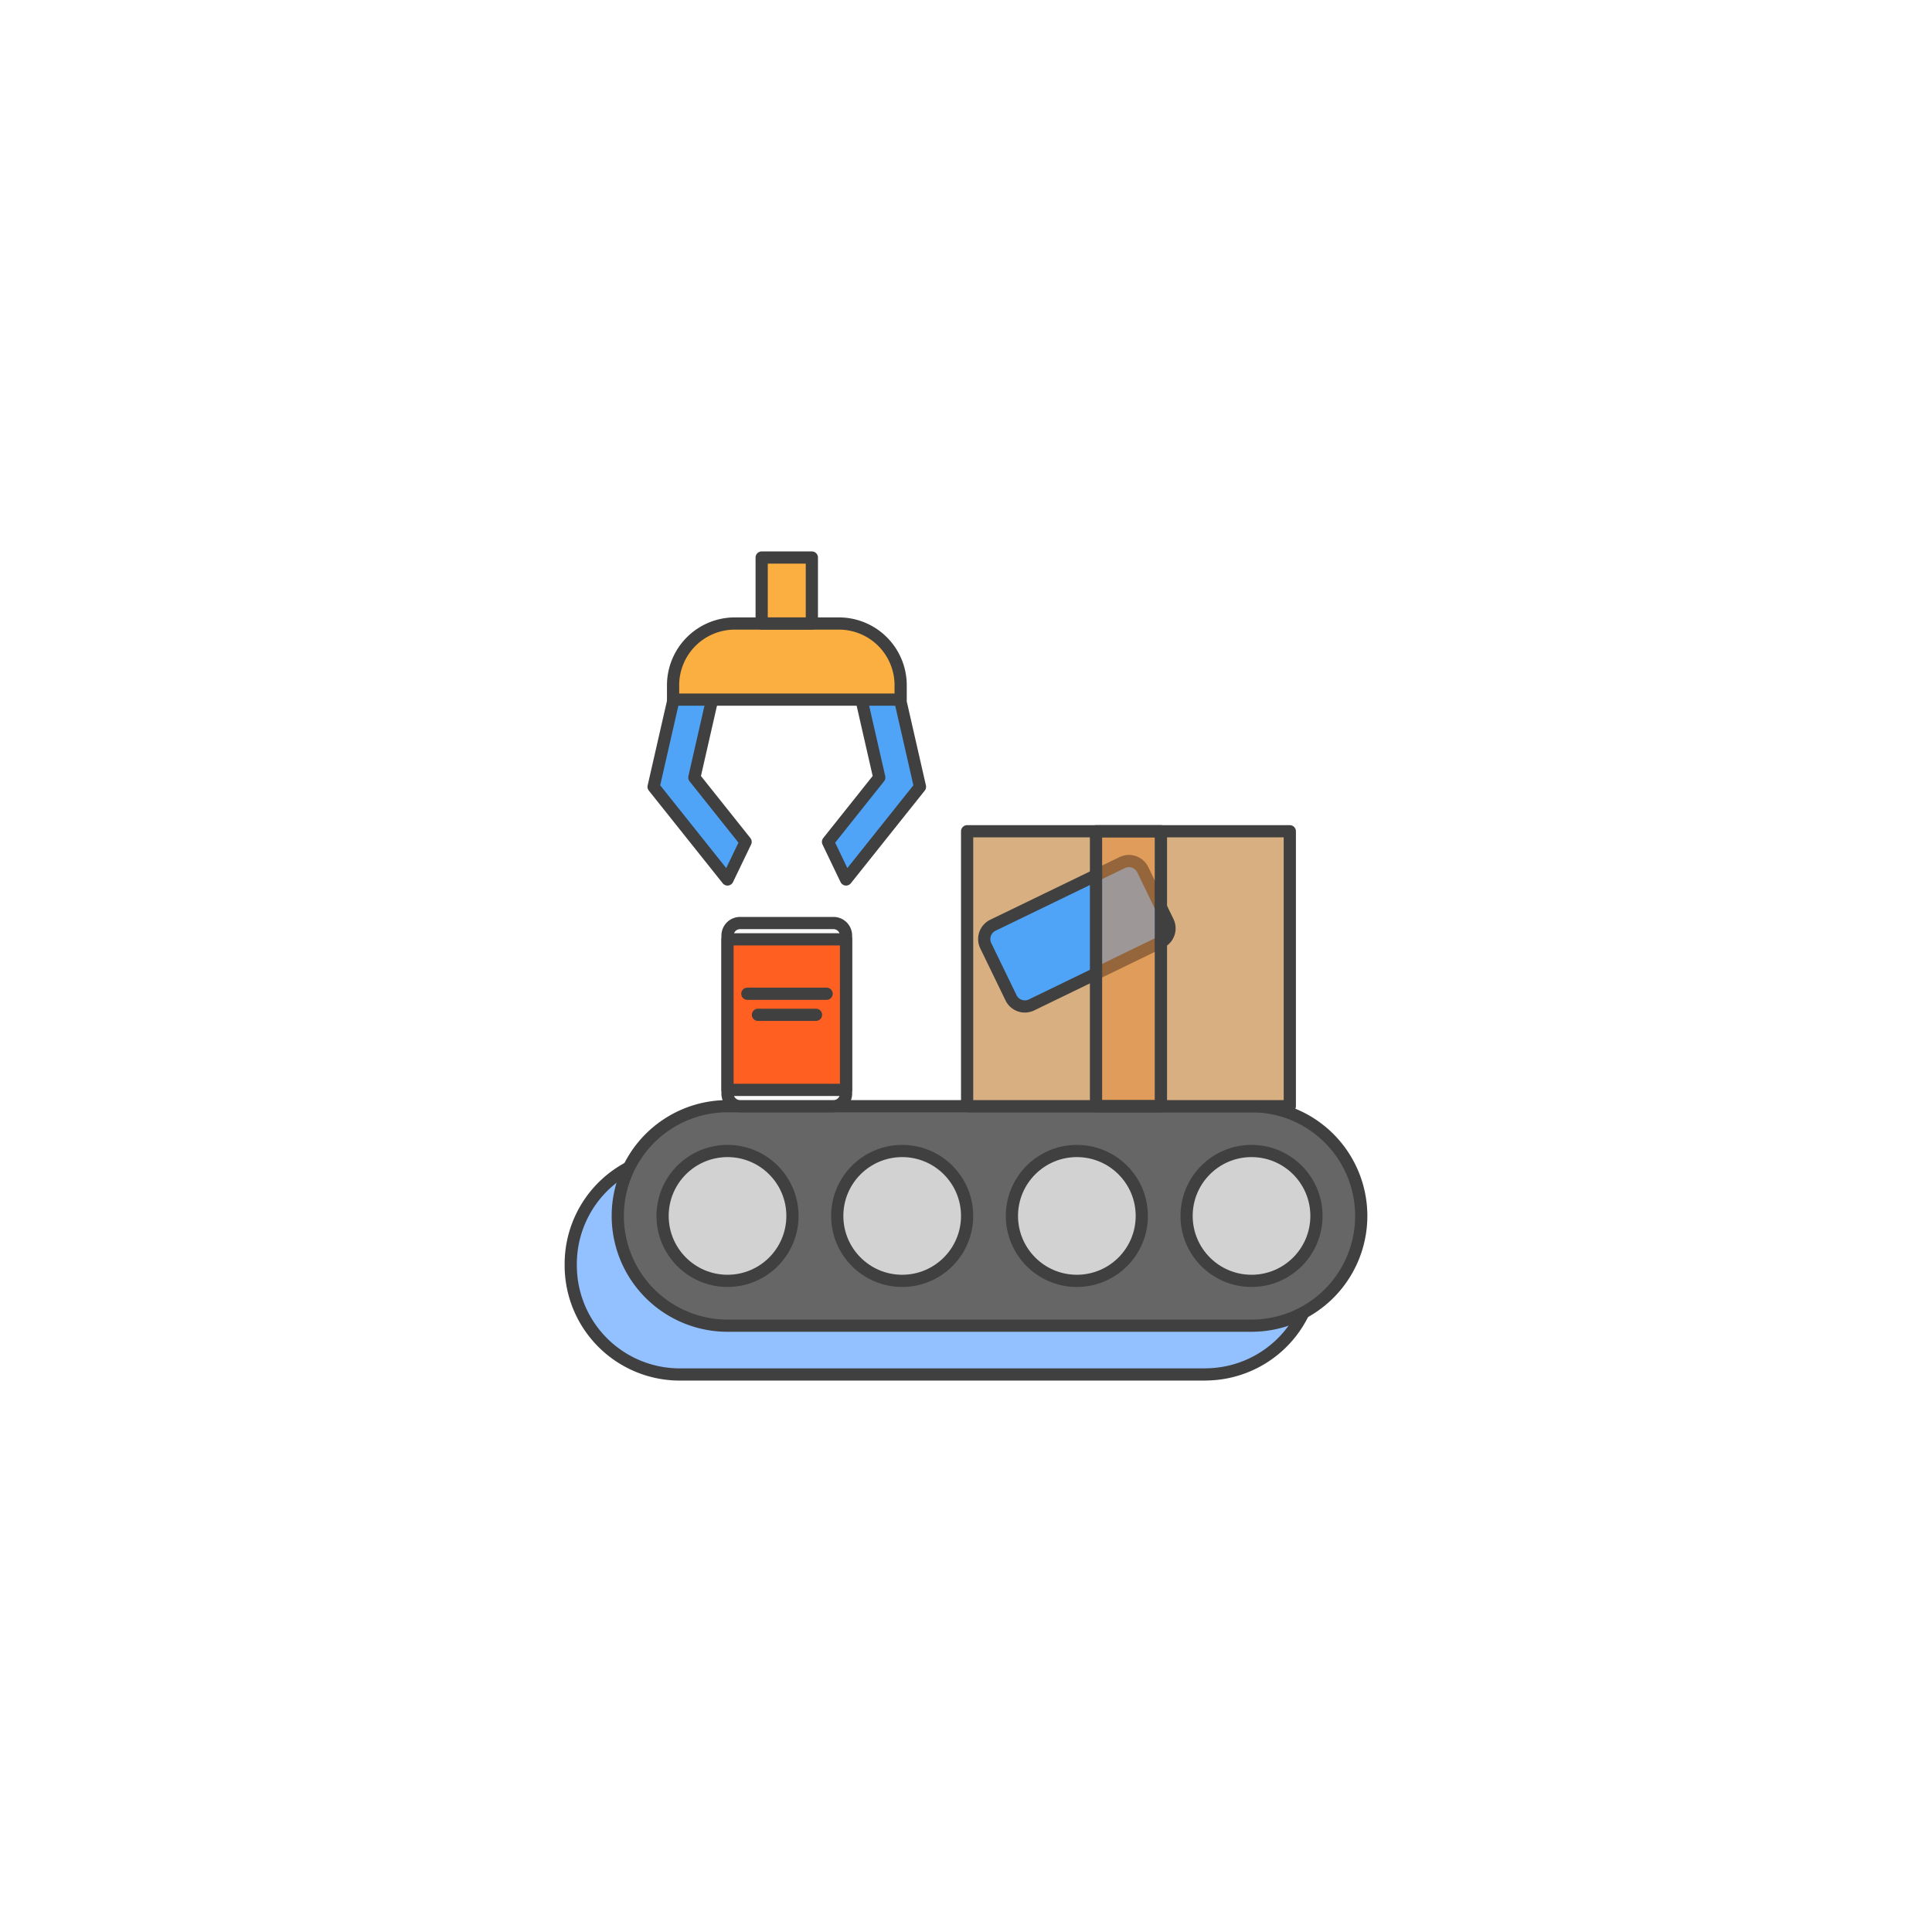 <svg xmlns="http://www.w3.org/2000/svg" xmlns:xlink="http://www.w3.org/1999/xlink" width="142" height="142" viewBox="0 0 157.559 158.287">
  <defs>
    <filter id="Rectangle_341" x="0" y="0" width="142" height="142" filterUnits="userSpaceOnUse">
      <feOffset input="SourceAlpha"/>
      <feGaussianBlur stdDeviation="10" result="blur"/>
      <feFlood flood-opacity="0.051"/>
      <feComposite operator="in" in2="blur"/>
      <feComposite in="SourceGraphic"/>
    </filter>
    <clipPath id="clip-path">
      <rect id="Rectangle_5442" data-name="Rectangle 5442" width="6.051" height="23.256" fill="none"/>
    </clipPath>
  </defs>
  <g id="Manufacturing_Icon" data-name="Manufacturing Icon" transform="translate(30 30)">
    <g transform="matrix(1, 0, 0, 1, -30, -30)" filter="url(#Rectangle_341)">
      <rect id="Rectangle_341-2" data-name="Rectangle 341" width="97.559" height="98.287" rx="15" transform="translate(30 30)" fill="#fff"/>
    </g>
    <g id="Manufacturing_Icon-2" data-name="Manufacturing Icon" transform="translate(9.53 60.811)">
      <path id="Path_9420" data-name="Path 9420" d="M52.976,142.049H9.936A8.936,8.936,0,0,1,1,133.112V133a8.937,8.937,0,0,1,8.936-8.937H52.976A8.937,8.937,0,0,1,61.912,133v.108a8.936,8.936,0,0,1-8.936,8.936" transform="translate(5.866 -120.25)" fill="#93c0ff" stroke="#404040" stroke-linecap="round" stroke-linejoin="round" stroke-width="1"/>
      <path id="Path_9408" data-name="Path 9408" d="M52.976,142.049H9.936A8.936,8.936,0,0,1,1,133.112V133a8.937,8.937,0,0,1,8.936-8.937H52.976A8.937,8.937,0,0,1,61.912,133v.108a8.936,8.936,0,0,1-8.936,8.936" transform="translate(9.721 -124.25)" fill="#666"/>
      <path id="Rectangle_5437" data-name="Rectangle 5437" d="M8.99,0H51.922a8.99,8.99,0,0,1,8.99,8.99v0a8.991,8.991,0,0,1-8.991,8.991H8.99A8.99,8.99,0,0,1,0,8.991v0A8.99,8.99,0,0,1,8.99,0Z" transform="translate(10.72 -0.181)" fill="none" stroke="#404040" stroke-linejoin="round" stroke-width="1"/>
      <path id="Path_9409" data-name="Path 9409" d="M21.688,139.436a5.32,5.32,0,1,1-5.32-5.32,5.32,5.32,0,0,1,5.32,5.32" transform="translate(3.343 -130.627)" fill="#d2d2d2"/>
      <circle id="Ellipse_354" data-name="Ellipse 354" cx="5.32" cy="5.32" r="5.32" transform="translate(14.391 3.489)" fill="none" stroke="#404040" stroke-linejoin="round" stroke-width="1"/>
      <path id="Path_9410" data-name="Path 9410" d="M60.865,139.436a5.32,5.32,0,1,1-5.32-5.32,5.32,5.32,0,0,1,5.32,5.32" transform="translate(-21.524 -130.627)" fill="#d2d2d2"/>
      <circle id="Ellipse_355" data-name="Ellipse 355" cx="5.32" cy="5.32" r="5.32" transform="translate(28.701 3.489)" fill="none" stroke="#404040" stroke-linejoin="round" stroke-width="1"/>
      <path id="Path_9411" data-name="Path 9411" d="M100.043,139.436a5.32,5.32,0,1,1-5.32-5.32,5.32,5.32,0,0,1,5.32,5.32" transform="translate(-46.391 -130.627)" fill="#d2d2d2"/>
      <circle id="Ellipse_356" data-name="Ellipse 356" cx="5.32" cy="5.32" r="5.32" transform="translate(43.012 3.489)" fill="none" stroke="#404040" stroke-linejoin="round" stroke-width="1"/>
      <path id="Path_9412" data-name="Path 9412" d="M139.22,139.436a5.32,5.32,0,1,1-5.32-5.32,5.32,5.32,0,0,1,5.32,5.32" transform="translate(-71.258 -130.627)" fill="#d2d2d2"/>
      <circle id="Ellipse_357" data-name="Ellipse 357" cx="5.32" cy="5.32" r="5.32" transform="translate(57.322 3.489)" fill="none" stroke="#404040" stroke-linejoin="round" stroke-width="1"/>
      <rect id="Rectangle_5438" data-name="Rectangle 5438" width="26.438" height="22.525" transform="translate(39.341 -22.707)" fill="#d7af80"/>
      <rect id="Rectangle_5439" data-name="Rectangle 5439" width="26.438" height="22.525" transform="translate(39.341 -22.707)" fill="none" stroke="#404040" stroke-linejoin="round" stroke-width="1"/>
      <path id="Path_9413" data-name="Path 9413" d="M97.662,75.723,87.069,80.862a1.257,1.257,0,0,1-1.679-.582L83.32,76.015a1.257,1.257,0,0,1,.582-1.68L94.5,69.2a1.257,1.257,0,0,1,1.68.582l2.069,4.265a1.257,1.257,0,0,1-.582,1.679" transform="translate(-42.45 -89.341)" fill="#50a4f8"/>
      <path id="Path_9414" data-name="Path 9414" d="M97.662,75.723,87.069,80.862a1.257,1.257,0,0,1-1.679-.582L83.32,76.015a1.257,1.257,0,0,1,.582-1.68L94.5,69.2a1.257,1.257,0,0,1,1.68.582l2.069,4.265A1.257,1.257,0,0,1,97.662,75.723Z" transform="translate(-42.45 -89.341)" fill="none" stroke="#404040" stroke-linejoin="round" stroke-width="1"/>
      <g id="Group_6261" data-name="Group 6261" transform="translate(49.535 -23.072)" opacity="0.5">
        <g id="Group_6260" data-name="Group 6260" transform="translate(0)">
          <g id="Group_6259" data-name="Group 6259" clip-path="url(#clip-path)">
            <rect id="Rectangle_5440" data-name="Rectangle 5440" width="5.32" height="22.525" transform="translate(0.365 0.365)" fill="#e98a36"/>
            <rect id="Rectangle_5441" data-name="Rectangle 5441" width="5.32" height="22.525" transform="translate(0.365 0.365)" fill="none" stroke="#404040" stroke-linejoin="round" stroke-width="1"/>
          </g>
        </g>
      </g>
      <rect id="Rectangle_5443" data-name="Rectangle 5443" width="5.32" height="22.525" transform="translate(49.9 -22.707)" fill="none" stroke="#404040" stroke-linejoin="round" stroke-width="1"/>
      <path id="Path_9415" data-name="Path 9415" d="M34.293,97.991H26.641a1.029,1.029,0,0,1-1.029-1.028V84.012a1.028,1.028,0,0,1,1.029-1.028h7.653a1.028,1.028,0,0,1,1.028,1.028V96.963a1.028,1.028,0,0,1-1.028,1.028" transform="translate(-5.901 -98.172)" fill="#f9f9f9" stroke="#404040" stroke-width="1"/>
      <rect id="Rectangle_5445" data-name="Rectangle 5445" width="9.71" height="12.334" transform="translate(19.711 -13.853)" fill="#ff6022"/>
      <rect id="Rectangle_5446" data-name="Rectangle 5446" width="9.71" height="12.334" transform="translate(19.711 -13.853)" fill="none" stroke="#404040" stroke-linejoin="round" stroke-width="1"/>
      <line id="Line_1582" data-name="Line 1582" x2="6.498" transform="translate(21.333 -9.395)" fill="#ff6022"/>
      <line id="Line_1583" data-name="Line 1583" x2="6.498" transform="translate(21.333 -9.395)" fill="none" stroke="#404040" stroke-linecap="round" stroke-linejoin="round" stroke-width="1"/>
      <line id="Line_1584" data-name="Line 1584" x2="4.759" transform="translate(22.203 -7.669)" fill="#ff6022"/>
      <line id="Line_1585" data-name="Line 1585" x2="4.759" transform="translate(22.203 -7.669)" fill="none" stroke="#404040" stroke-linecap="round" stroke-linejoin="round" stroke-width="1"/>
      <path id="Path_9416" data-name="Path 9416" d="M24.8,36.246l6.056-7.593-2.161-9.469-8.75-4.214-8.751,4.214L9.031,28.653l6.055,7.593m0,0,1.484-3.083-4.2-5.272,1.5-6.574,6.076-2.926,6.075,2.926,1.5,6.574-4.2,5.272L24.8,36.246" transform="translate(4.623 -55.002)" fill="#50a4f8"/>
      <path id="Path_9417" data-name="Path 9417" d="M24.8,36.246l6.056-7.593-2.161-9.469-8.75-4.214-8.751,4.214L9.031,28.653l6.055,7.593m0,0,1.484-3.083-4.2-5.272,1.5-6.574,6.076-2.926,6.075,2.926,1.5,6.574-4.2,5.272L24.8,36.246" transform="translate(4.623 -55.002)" fill="none" stroke="#404040" stroke-linecap="round" stroke-linejoin="round" stroke-width="1"/>
      <path id="Path_9418" data-name="Path 9418" d="M32.045,22.036H13.4V20.857A5.059,5.059,0,0,1,18.457,15.8h8.529a5.059,5.059,0,0,1,5.059,5.059Z" transform="translate(1.851 -55.527)" fill="#faaf40"/>
      <path id="Path_9419" data-name="Path 9419" d="M32.045,22.036H13.4V20.857A5.059,5.059,0,0,1,18.457,15.8h8.529a5.059,5.059,0,0,1,5.059,5.059Z" transform="translate(1.851 -55.527)" fill="none" stroke="#404040" stroke-linejoin="round" stroke-width="1"/>
      <rect id="Rectangle_5447" data-name="Rectangle 5447" width="4.112" height="5.406" transform="translate(22.509 -45.135)" fill="#faaf40"/>
      <rect id="Rectangle_5448" data-name="Rectangle 5448" width="4.112" height="5.406" transform="translate(22.509 -45.135)" fill="none" stroke="#404040" stroke-linejoin="round" stroke-width="1"/>
    </g>
  </g>
</svg>
